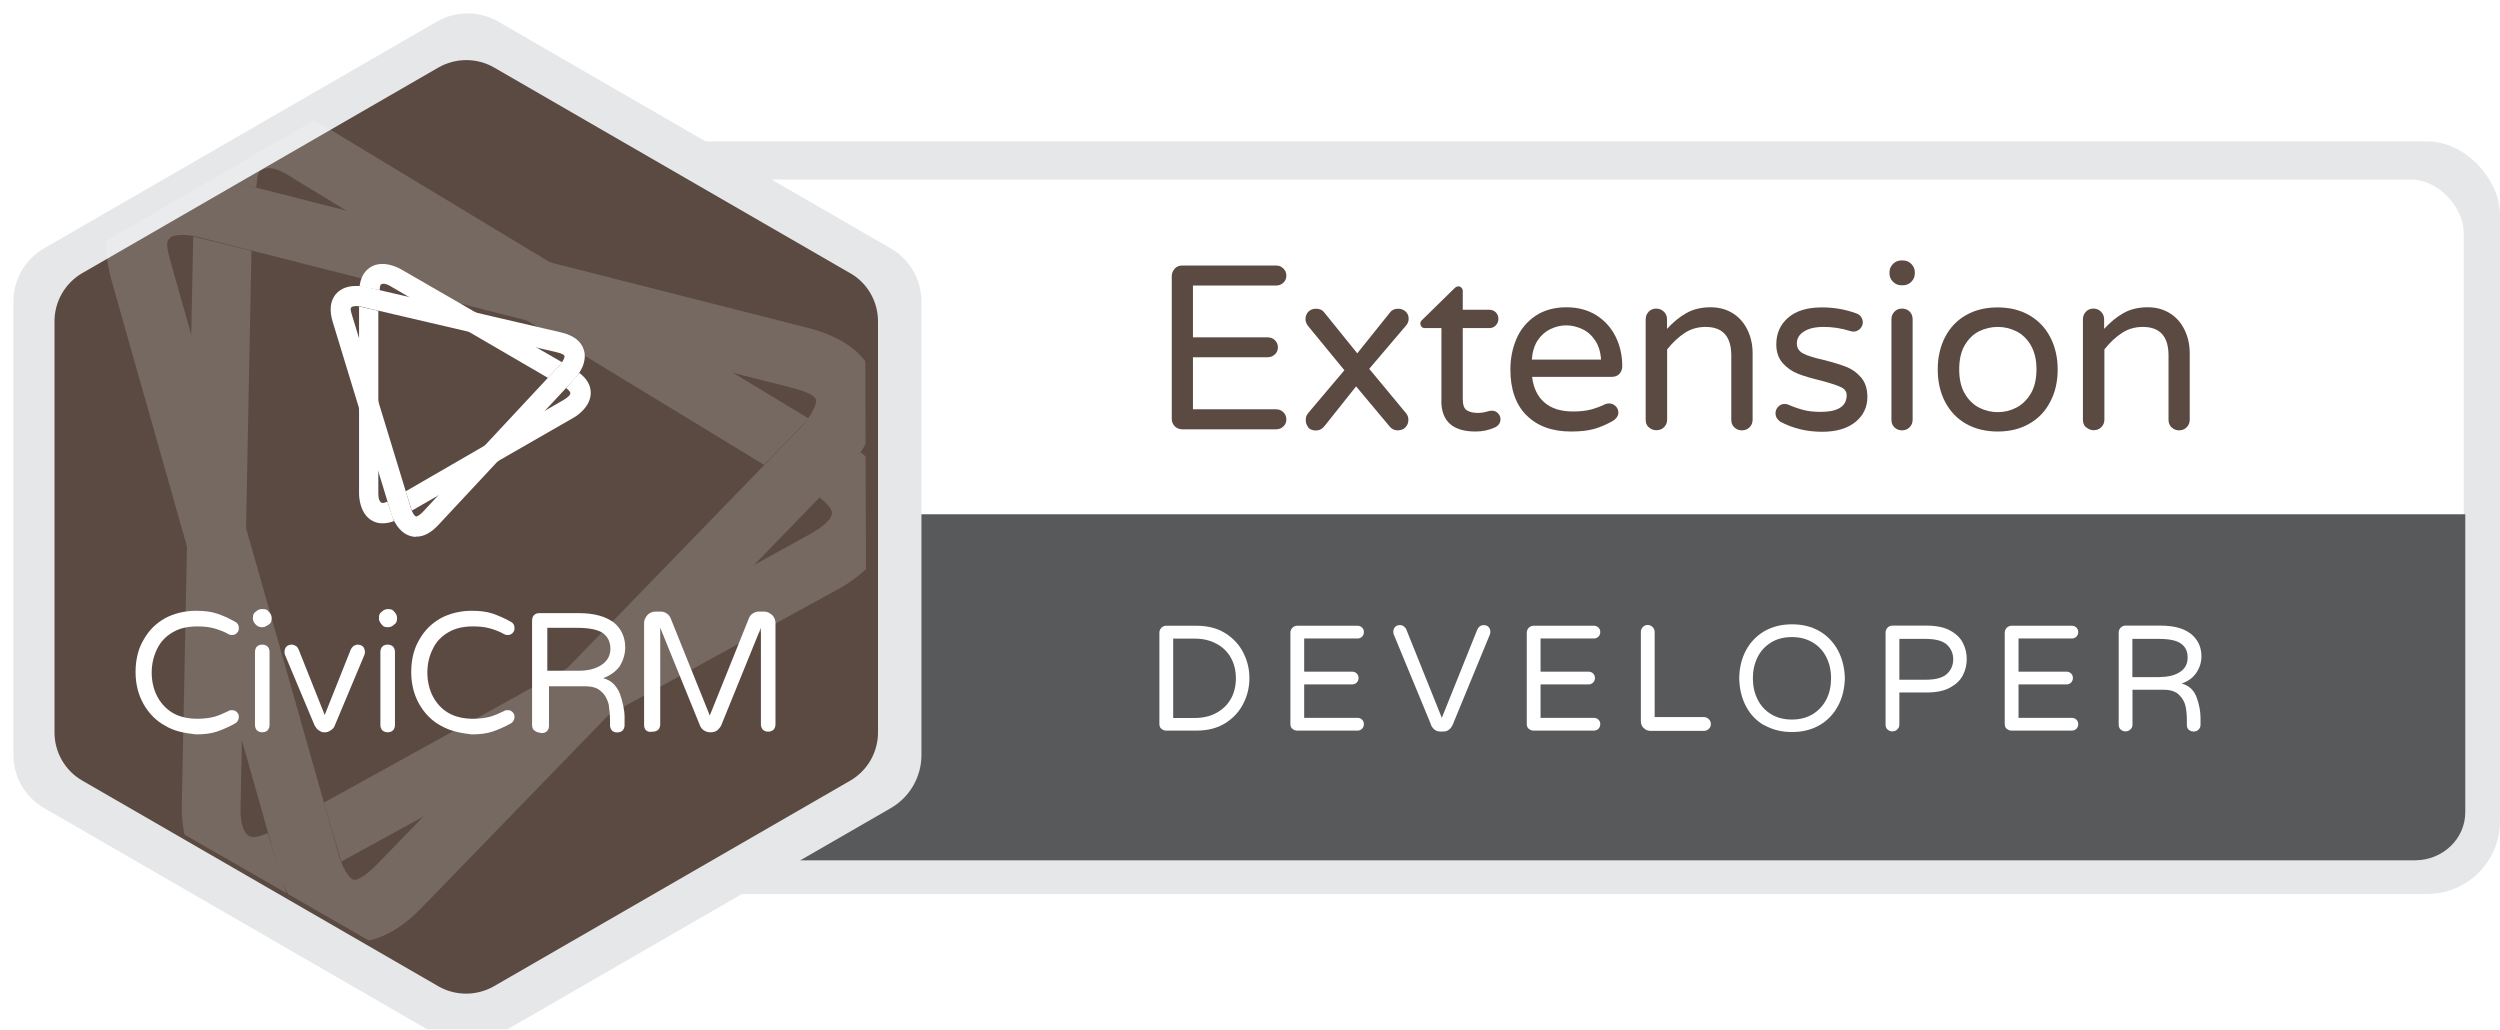 <?xml version="1.0" encoding="UTF-8"?><svg id="uuid-57dd41b3-997f-4f7f-8983-63fb8215d9ee" xmlns="http://www.w3.org/2000/svg" xmlns:xlink="http://www.w3.org/1999/xlink" viewBox="0 0 192.17 79.14"><defs><filter id="uuid-546a5517-05f4-4a05-8f15-5586f0420db2" x="0" y="0" width="69.81" height="79.14" filterUnits="userSpaceOnUse"><feOffset dx="1.03" dy="1.03"/><feGaussianBlur result="uuid-715ce031-4143-4cf3-8db0-32d810db9668" stdDeviation="2.13"/><feFlood flood-color="#231f20" flood-opacity=".4"/><feComposite in2="uuid-715ce031-4143-4cf3-8db0-32d810db9668" operator="in"/><feComposite in="SourceGraphic"/></filter><filter id="uuid-8bdb813c-659f-43c2-b134-f41f32127532" x="3.25" y="3.68" width="63.31" height="71.77" filterUnits="userSpaceOnUse"><feOffset dx=".93" dy=".93"/><feGaussianBlur result="uuid-bdfdc6a0-09b5-43f9-86a1-e6846e214232" stdDeviation="1.93"/><feFlood flood-color="#231f20" flood-opacity=".4"/><feComposite in2="uuid-bdfdc6a0-09b5-43f9-86a1-e6846e214232" operator="in"/><feComposite in="SourceGraphic"/></filter><clipPath id="uuid-c3ea0add-f2af-402c-b5bc-e778a10312a0"><path d="M64.42,20.07l-27.37-15.81c-1.32-.76-2.95-.76-4.28,0L5.4,20.06c-1.32.76-2.14,2.18-2.14,3.7v31.61c0,1.53.81,2.94,2.13,3.7l27.37,15.81c1.32.76,2.95.76,4.28,0l27.38-15.8c1.32-.76,2.14-2.18,2.14-3.7v-31.61c0-1.53-.81-2.94-2.13-3.7Z" fill="none"/></clipPath><clipPath id="uuid-06d5a409-e909-4453-9802-5c63cc74b7fa"><polygon points="66.52 21.22 34.82 3.02 3.21 21.37 3.3 57.92 34.99 76.12 66.6 57.77 66.52 21.22" fill="none"/></clipPath></defs><rect x="42.08" y="10.87" width="150.09" height="57.85" rx="5.6" ry="5.6" fill="#e6e7e8"/><rect x="44.9" y="13.8" width="144.48" height="52.28" rx="4.08" ry="4.08" fill="#fff"/><path d="M185.63,66.13H56.45c-2.14,0-3.87-1.65-3.87-3.69v-9.98c0-2.04,1.73-3.69,3.87-12.93h133.05v22.91c0,2.04-1.73,3.69-3.87,3.69Z" fill="#58595b"/><path d="M67.45,18.07L37.27.63c-1.46-.84-3.26-.84-4.72,0L2.37,18.05C.91,18.89,0,20.45,0,22.14v34.86c0,1.68.89,3.24,2.35,4.08l30.18,17.43c1.46.84,3.26.84,4.72,0l30.19-17.42c1.46-.84,2.36-2.4,2.36-4.08V22.15c0-1.68-.89-3.24-2.35-4.08Z" fill="#e6e7e8" filter="url(#uuid-546a5517-05f4-4a05-8f15-5586f0420db2)"/><path d="M64.42,20.07l-27.37-15.81c-1.32-.76-2.95-.76-4.28,0L5.4,20.06c-1.32.76-2.14,2.18-2.14,3.7v31.61c0,1.53.81,2.94,2.13,3.7l27.37,15.81c1.32.76,2.95.76,4.28,0l27.38-15.8c1.32-.76,2.14-2.18,2.14-3.7v-31.61c0-1.53-.81-2.94-2.13-3.7Z" fill="#5a4a42" filter="url(#uuid-8bdb813c-659f-43c2-b134-f41f32127532)"/><g clip-path="url(#uuid-c3ea0add-f2af-402c-b5bc-e778a10312a0)"><rect x="86.86" y="50.45" width="76.48" height="11.6" fill="#fff"/></g><path d="M89.27,56.03c-.1-.1-.15-.22-.15-.37v-7.02c0-.15.05-.27.15-.38.1-.1.22-.16.37-.16h2.32c.88,0,1.62.19,2.24.58.61.39,1.07.89,1.38,1.51.31.62.46,1.26.46,1.94s-.15,1.33-.46,1.94c-.31.62-.77,1.12-1.38,1.51-.61.39-1.36.58-2.24.58h-2.32c-.15,0-.27-.05-.37-.15ZM91.84,55.19c.63,0,1.19-.13,1.66-.39.48-.26.85-.62,1.11-1.07.26-.46.39-.99.39-1.59s-.13-1.13-.39-1.59c-.26-.46-.63-.82-1.11-1.07-.48-.26-1.03-.39-1.66-.39h-1.66v6.1h1.66Z" fill="#fff"/><path d="M99.34,56.03c-.1-.1-.15-.22-.15-.37v-7.02c0-.15.05-.27.15-.38.1-.1.22-.16.37-.16h4.64c.14,0,.26.05.35.14.1.1.14.21.14.35s-.05.25-.14.35c-.1.09-.21.14-.35.14h-4.1v2.55h3.69c.14,0,.26.05.35.14.1.1.14.21.14.35s-.05.25-.14.35c-.1.09-.21.14-.35.14h-3.69v2.57h4.1c.14,0,.26.05.35.14.1.1.14.21.14.35s-.05.25-.14.35c-.1.09-.21.14-.35.14h-4.64c-.15,0-.27-.05-.37-.15Z" fill="#fff"/><path d="M110,55.7l-2.86-6.92c-.02-.06-.04-.13-.04-.2,0-.16.05-.29.14-.39.09-.1.22-.14.38-.14.11,0,.21.03.29.1.09.07.16.15.2.26l2.72,6.77,2.72-6.77c.05-.11.11-.2.2-.26.09-.07.19-.1.29-.1.16,0,.29.05.38.14.09.1.14.22.14.39,0,.07-.01.13-.04.2l-2.85,6.92c-.16.35-.4.53-.72.53h-.25c-.32,0-.55-.18-.72-.53Z" fill="#fff"/><path d="M117.51,56.03c-.1-.1-.15-.22-.15-.37v-7.02c0-.15.05-.27.15-.38.1-.1.22-.16.37-.16h4.64c.14,0,.26.05.35.14.1.1.14.21.14.35s-.05.25-.14.35c-.1.09-.21.14-.35.14h-4.1v2.55h3.69c.14,0,.26.05.35.14.1.1.14.21.14.35s-.05.25-.14.35c-.1.09-.21.14-.35.14h-3.69v2.57h4.1c.14,0,.26.05.35.14.1.1.14.21.14.35s-.05.25-.14.35c-.1.09-.21.14-.35.14h-4.64c-.15,0-.27-.05-.37-.15Z" fill="#fff"/><path d="M126.34,55.96c-.14-.14-.21-.31-.21-.51v-6.87c0-.15.05-.27.15-.38.1-.1.22-.16.37-.16s.27.05.38.16.16.23.16.38v6.54h3.78c.15,0,.27.05.38.16s.16.23.16.38-.05.27-.16.37c-.1.1-.23.15-.38.15h-4.1c-.2,0-.37-.07-.51-.21Z" fill="#fff"/><path d="M135.62,55.76c-.61-.35-1.08-.84-1.41-1.47-.33-.62-.5-1.34-.52-2.15.01-.81.19-1.53.52-2.15.33-.62.8-1.11,1.41-1.47.61-.35,1.32-.53,2.13-.53s1.52.18,2.12.53c.6.35,1.07.85,1.41,1.47.33.63.51,1.34.53,2.14-.02.8-.19,1.52-.53,2.14-.34.63-.81,1.12-1.41,1.47-.61.35-1.31.53-2.12.53s-1.52-.18-2.13-.53ZM139.35,54.89c.45-.28.8-.66,1.04-1.13s.36-1.02.36-1.62-.12-1.14-.36-1.62-.59-.86-1.04-1.13c-.46-.28-.99-.42-1.61-.42s-1.16.14-1.61.42c-.45.28-.8.66-1.03,1.13-.24.48-.36,1.02-.36,1.62s.12,1.14.36,1.62c.24.48.58.86,1.03,1.13.45.28.99.42,1.61.42s1.15-.14,1.61-.42Z" fill="#fff"/><path d="M145.09,56.08c-.1-.1-.15-.22-.15-.37v-7.08c0-.15.05-.27.15-.38.1-.1.22-.16.37-.16h2.64c.73,0,1.33.12,1.79.37.46.25.79.56.99.95.2.39.3.8.3,1.25s-.1.86-.3,1.25c-.2.39-.53.7-.99.95-.46.25-1.06.37-1.79.37h-2.1v2.47c0,.15-.05.27-.16.37-.1.1-.23.15-.38.15s-.27-.05-.37-.15ZM148,52.25c.79,0,1.34-.15,1.66-.45.32-.3.48-.67.48-1.12s-.16-.82-.48-1.12c-.32-.3-.87-.45-1.66-.45h-2v3.14h2Z" fill="#fff"/><path d="M154.25,56.03c-.1-.1-.15-.22-.15-.37v-7.02c0-.15.05-.27.15-.38.1-.1.22-.16.37-.16h4.64c.14,0,.26.05.35.14.1.1.14.21.14.35s-.05.25-.14.35c-.1.09-.21.14-.35.14h-4.1v2.55h3.69c.14,0,.26.05.35.14.1.1.14.21.14.35s-.05.25-.14.35c-.1.09-.21.14-.35.14h-3.69v2.57h4.1c.14,0,.26.05.35.14.1.1.14.21.14.35s-.05.25-.14.35c-.1.09-.21.14-.35.14h-4.64c-.15,0-.27-.05-.37-.15Z" fill="#fff"/><path d="M163.01,56.08c-.1-.1-.15-.22-.15-.37v-7.08c0-.15.05-.27.15-.38.1-.1.22-.16.37-.16h2.69c1.05,0,1.83.22,2.36.65.52.43.79,1,.79,1.7,0,.46-.13.88-.39,1.27s-.63.66-1.13.83c.55.15.93.49,1.14,1.04.2.54.31,1.08.31,1.6v.53c0,.15-.05.27-.15.37s-.22.15-.37.15c-.16,0-.29-.05-.39-.14s-.14-.22-.14-.38v-.35c0-.38-.03-.74-.1-1.07-.07-.33-.24-.62-.5-.88s-.66-.39-1.19-.39h-2.39v2.68c0,.15-.05.27-.16.37-.1.1-.23.15-.38.15s-.27-.05-.37-.15ZM166,52.04c.66,0,1.19-.13,1.58-.39.39-.26.58-.63.58-1.11s-.17-.82-.5-1.06c-.34-.25-.91-.37-1.72-.37h-2.03v2.94h2.09Z" fill="#fff"/><g clip-path="url(#uuid-06d5a409-e909-4453-9802-5c63cc74b7fa)"><g opacity=".17"><path d="M27.08,72.4h0c-4.03-.16-5.47-4.85-5.62-5.38L8.61,21.69c-.76-2.66-.53-4.79.68-6.32.78-.99,2.31-2.14,5.21-2.03,1.06.04,1.89.24,1.98.27l45.57,11.58c2.93.74,4.71,2.17,5.29,4.23.93,3.27-1.89,6.3-2.22,6.63l-32.71,33.73c-1.76,1.81-3.54,2.69-5.31,2.62ZM14.17,18.06c-.82-.03-1.09.19-1.14.26-.24.32-.29.47.16,2.07l12.85,45.33c.29.97.78,1.87,1.22,1.92h0s.55,0,1.7-1.18l32.71-33.73c.6-.64,1.17-1.69,1.05-2.02-.08-.23-.45-.54-1.88-.91L15.29,18.23h0s-.57-.15-1.12-.17Z" fill="#fff"/><path d="M22.01,68.64c-1.49.52-3.04.6-4.24.18h0c-3.8-1.32-3.81-6.22-3.8-6.77l.88-43.87,4.48,1.1-.84,42.96c0,1.01.23,1.98.85,2.09h0s.32.11,1.24-.29l1.44,4.61ZM24.89,61.7l37.47-20.7c.76-.43,1.65-1.08,1.59-1.62,0-.08-.17-.57-.97-1.14l3.18-3.47c1.73,1.37,2.59,2.95,2.55,4.7-.07,3.39-3.64,5.46-4.05,5.69l-38.43,21.07-1.34-4.54ZM58.73,35.73L22.74,13.83s-.9-.6-1.42-.78c-.77-.27-1.16-.02-1.23.03-.22.14-.29.26-.4,1.32l-4.67-.97c.29-1.95,1.08-3.38,2.36-4.26,1.03-.72,2.83-1.37,5.56-.42,1,.35,1.73.78,1.81.83l37.43,22.6-3.46,3.55Z" fill="#fff"/></g></g><path d="M90.3,32.76c-.16-.16-.23-.35-.23-.58v-10.94c0-.23.08-.42.23-.59s.35-.24.58-.24h7.22c.22,0,.4.08.55.23.15.15.23.33.23.55s-.08.4-.23.54c-.15.14-.33.22-.55.22h-6.4v3.98h5.75c.22,0,.4.08.55.22.15.15.23.33.23.55s-.08.4-.23.54c-.15.14-.33.22-.55.22h-5.75v4h6.4c.22,0,.4.08.55.23.15.15.23.33.23.55s-.08.4-.23.54c-.15.14-.33.22-.55.22h-7.22c-.23,0-.42-.08-.58-.23Z" fill="#5a4a42"/><path d="M100.58,32.86c-.14-.15-.21-.35-.21-.6,0-.18.06-.35.18-.5l2.79-3.3-2.79-3.4c-.13-.17-.2-.34-.2-.52,0-.24.08-.44.23-.59.16-.15.35-.22.58-.22.29,0,.5.1.65.31l2.52,3.12,2.5-3.12c.14-.2.35-.31.63-.31.24,0,.44.08.59.22.16.15.23.33.23.55,0,.18-.06.35-.18.5l-2.85,3.35,2.81,3.39c.13.14.2.32.2.52,0,.23-.07.42-.22.58-.14.16-.35.24-.61.24s-.47-.11-.63-.32l-2.56-3.06-2.41,3.03c-.18.24-.41.36-.7.36-.24,0-.43-.08-.57-.22Z" fill="#5a4a42"/><path d="M110.8,30.8v-5.58h-1.28c-.1,0-.18-.03-.24-.1-.07-.07-.1-.15-.1-.24,0-.12.05-.22.16-.31l2.45-2.4c.11-.11.21-.16.31-.16s.18.04.24.11c.07.07.1.16.1.25v1.44h2.04c.2,0,.37.07.5.2.13.13.2.3.2.5,0,.19-.07.36-.2.5-.13.14-.3.21-.5.21h-2.04v5.44c0,.47.11.77.33.89.22.13.5.19.84.19.24,0,.48-.04.72-.11.05-.01.1-.02.15-.04.05-.01.12-.02.21-.02.17,0,.32.06.45.19.13.13.2.28.2.46,0,.28-.14.49-.42.63-.47.22-.97.32-1.5.32-1.75,0-2.63-.79-2.63-2.38Z" fill="#5a4a42"/><path d="M117.33,31.92c-.82-.83-1.23-2.01-1.23-3.52,0-.85.16-1.64.47-2.36.31-.72.79-1.3,1.44-1.75.65-.44,1.45-.67,2.4-.67.89,0,1.66.21,2.31.62s1.14.97,1.48,1.66c.34.69.5,1.44.5,2.26,0,.23-.08.42-.22.58-.15.16-.35.23-.6.23h-6.11c.1.84.41,1.5.94,1.96.53.47,1.27.7,2.22.7.5,0,.95-.05,1.32-.14.38-.1.75-.23,1.11-.41.1-.05.2-.07.32-.07.19,0,.36.07.5.2.14.13.22.3.22.5,0,.26-.16.49-.47.67-.47.26-.93.46-1.39.59-.46.13-1.04.2-1.77.2-1.47,0-2.61-.42-3.43-1.25ZM123.07,27.64c-.04-.59-.19-1.08-.46-1.48-.27-.4-.6-.69-1-.87s-.8-.28-1.21-.28-.81.09-1.21.28-.73.48-.99.87c-.26.4-.41.89-.45,1.48h5.31Z" fill="#5a4a42"/><path d="M126.73,32.85c-.16-.16-.23-.35-.23-.58v-7.73c0-.23.08-.42.23-.58s.35-.24.58-.24.42.08.59.24.24.36.24.58v.74c.46-.5.95-.91,1.48-1.21s1.15-.45,1.87-.45c.66,0,1.23.16,1.72.47.49.31.86.74,1.12,1.28.26.54.39,1.13.39,1.78v5.12c0,.23-.08.42-.24.58-.16.16-.36.23-.59.23s-.42-.08-.58-.23c-.16-.16-.23-.35-.23-.58v-4.94c0-1.47-.66-2.2-1.98-2.2-.6,0-1.14.16-1.61.47s-.92.73-1.34,1.26v5.4c0,.23-.08.42-.24.58-.16.16-.36.23-.59.23s-.42-.08-.58-.23Z" fill="#5a4a42"/><path d="M136.79,32.36c-.2-.14-.31-.34-.31-.59,0-.19.07-.36.2-.5.13-.14.3-.22.5-.22.11,0,.22.02.32.07.38.17.77.3,1.15.4.38.1.82.14,1.3.14,1.33,0,2-.43,2-1.28,0-.28-.15-.49-.46-.63-.31-.14-.81-.31-1.5-.49-.71-.17-1.29-.34-1.76-.52-.46-.18-.86-.45-1.19-.82s-.5-.85-.5-1.45c0-.84.3-1.52.91-2.05.61-.53,1.47-.79,2.6-.79.92,0,1.79.15,2.61.45.17.05.3.14.39.27.09.13.14.27.14.42,0,.19-.07.36-.21.5-.14.14-.31.22-.51.22-.06,0-.14-.01-.23-.04-.7-.22-1.38-.32-2.05-.32s-1.16.12-1.52.35c-.37.23-.55.54-.55.91s.17.62.5.79.86.33,1.57.49c.71.18,1.29.36,1.73.53s.83.45,1.14.82c.32.37.48.87.48,1.5,0,.77-.3,1.41-.91,1.91-.61.5-1.46.76-2.57.76-1.2,0-2.29-.27-3.28-.81Z" fill="#5a4a42"/><path d="M145.51,21.66c-.18-.18-.27-.4-.27-.65v-.07c0-.25.09-.47.27-.65.18-.18.4-.27.65-.27h.11c.25,0,.47.09.65.27.18.18.27.4.27.65v.07c0,.25-.09.47-.27.65-.18.18-.4.27-.65.27h-.11c-.25,0-.47-.09-.65-.27ZM145.62,32.85c-.16-.16-.23-.35-.23-.58v-7.73c0-.23.08-.42.23-.58s.35-.24.58-.24c.24,0,.44.08.59.23s.23.35.23.59v7.73c0,.23-.08.42-.24.58-.16.16-.36.23-.58.23s-.42-.08-.58-.23Z" fill="#5a4a42"/><path d="M151.13,32.58c-.7-.4-1.23-.96-1.61-1.68-.38-.73-.57-1.56-.57-2.5s.19-1.77.57-2.5c.38-.73.92-1.29,1.61-1.68.7-.4,1.51-.59,2.43-.59s1.72.2,2.41.59c.7.4,1.24.96,1.62,1.68.38.73.58,1.56.58,2.5s-.19,1.77-.58,2.5c-.38.73-.92,1.29-1.62,1.68-.7.4-1.5.59-2.41.59s-1.74-.2-2.43-.59ZM154.98,31.34c.45-.23.82-.59,1.12-1.08.29-.49.44-1.12.44-1.87s-.15-1.36-.44-1.86c-.29-.49-.67-.85-1.12-1.07-.45-.22-.92-.33-1.41-.33s-.98.11-1.43.33c-.45.22-.82.58-1.11,1.07-.29.49-.43,1.11-.43,1.86s.14,1.38.43,1.87c.29.49.66.85,1.11,1.08s.93.34,1.43.34.96-.11,1.41-.34Z" fill="#5a4a42"/><path d="M160.34,32.85c-.16-.16-.23-.35-.23-.58v-7.73c0-.23.08-.42.23-.58s.35-.24.58-.24.42.08.58.24.24.36.24.58v.74c.46-.5.95-.91,1.48-1.21s1.15-.45,1.87-.45c.66,0,1.23.16,1.72.47.49.31.86.74,1.12,1.28.26.54.39,1.13.39,1.78v5.12c0,.23-.08.42-.24.58-.16.16-.36.23-.58.23s-.42-.08-.58-.23c-.16-.16-.23-.35-.23-.58v-4.94c0-1.47-.66-2.2-1.98-2.2-.6,0-1.14.16-1.61.47-.47.31-.92.73-1.34,1.26v5.4c0,.23-.08.42-.24.58-.16.16-.36.23-.58.23s-.42-.08-.58-.23Z" fill="#5a4a42"/><path d="M12.69,55.78c-.67-.36-1.24-.93-1.65-1.65-.41-.72-.62-1.55-.62-2.48s.21-1.8.62-2.48c.41-.72.93-1.24,1.65-1.65.67-.36,1.5-.57,2.37-.57.57,0,1.13.05,1.6.21.46.15.93.36,1.39.62.21.1.31.26.31.52,0,.15-.05.26-.15.36s-.21.15-.36.15c-.1,0-.15,0-.26-.05-.36-.21-.77-.36-1.13-.46-.36-.1-.77-.15-1.29-.15-.77,0-1.39.15-1.91.46s-.93.72-1.19,1.29c-.26.52-.41,1.13-.41,1.8s.15,1.29.41,1.8.67.98,1.19,1.29,1.19.46,1.91.46c.46,0,.88-.05,1.29-.15.36-.1.72-.26,1.13-.46.05-.05.15-.05.26-.05.15,0,.26.05.36.15.1.1.15.21.15.36,0,.21-.1.41-.31.52-.46.26-.93.46-1.39.62-.46.15-.98.21-1.6.21-.93-.1-1.7-.26-2.37-.67Z" fill="#fff"/><path d="M19.65,48c-.15-.15-.21-.31-.21-.46v-.05c0-.21.05-.36.21-.46.15-.15.31-.21.46-.21h.1c.21,0,.36.05.46.21.15.15.21.31.21.46v.05c0,.21-.05.36-.21.46s-.31.21-.46.21h-.1c-.15,0-.31-.05-.46-.21ZM19.75,56.14c-.1-.1-.15-.26-.15-.41v-5.62c0-.15.05-.31.15-.41.1-.1.26-.15.41-.15s.31.05.41.15c.1.1.15.26.15.41v5.62c0,.15-.05.31-.15.41-.1.1-.26.15-.41.15-.15,0-.31-.05-.41-.15Z" fill="#fff"/><path d="M24.5,56.14c-.15-.1-.21-.21-.31-.36l-2.27-5.41c-.05-.1-.05-.21-.05-.26,0-.15.05-.31.15-.41.1-.1.26-.15.41-.15.1,0,.21.05.31.1.1.05.15.15.21.26l2.01,5.05,2.01-5.05c.05-.1.1-.15.21-.26.1-.05.21-.1.31-.1.15,0,.31.05.41.15.1.1.15.26.15.41,0,.1,0,.15-.05.26l-2.27,5.41c-.05.15-.15.26-.31.36s-.26.15-.41.15h-.15c-.1,0-.21-.05-.36-.15Z" fill="#fff"/><path d="M29.34,48c-.15-.15-.21-.31-.21-.46v-.05c0-.21.05-.36.21-.46.15-.15.31-.21.46-.21h.05c.21,0,.36.05.46.21.15.15.21.31.21.46v.05c0,.21-.05.36-.21.46-.15.15-.31.21-.46.21h-.1c-.15,0-.31-.05-.41-.21ZM29.39,56.14c-.1-.1-.15-.26-.15-.41v-5.62c0-.15.05-.31.15-.41.1-.1.26-.15.41-.15s.31.05.41.15c.1.1.15.26.15.41v5.62c0,.15-.05.31-.15.41-.1.1-.26.15-.41.15-.15,0-.31-.05-.41-.15Z" fill="#fff"/><path d="M33.88,55.78c-.67-.36-1.24-.93-1.65-1.65-.41-.72-.62-1.55-.62-2.48s.21-1.8.62-2.48c.41-.72.93-1.24,1.65-1.65.67-.36,1.5-.57,2.37-.57.57,0,1.13.05,1.6.21s.93.36,1.39.62c.21.1.31.26.31.52,0,.15-.05.26-.15.36-.1.1-.21.15-.36.15-.1,0-.15,0-.26-.05-.36-.21-.77-.36-1.13-.46-.36-.1-.77-.15-1.29-.15-.77,0-1.39.15-1.91.46-.52.31-.93.72-1.19,1.29-.26.52-.41,1.13-.41,1.8s.15,1.29.41,1.8c.26.52.67.98,1.19,1.29s1.19.46,1.91.46c.46,0,.88-.05,1.29-.15.36-.1.72-.26,1.13-.46.05-.05.15-.05.26-.05.15,0,.26.05.36.15.1.1.15.21.15.36,0,.21-.1.41-.31.52-.46.26-.93.46-1.39.62-.46.15-.98.21-1.6.21-.88-.1-1.65-.26-2.37-.67Z" fill="#fff"/><path d="M41.05,56.14c-.1-.1-.15-.26-.15-.41v-8.04c0-.15.05-.31.15-.41s.26-.15.41-.15h3.04c1.19,0,2.06.26,2.68.72.57.46.88,1.13.88,1.91,0,.52-.15.98-.41,1.44-.31.41-.72.72-1.29.93.62.15,1.03.57,1.29,1.19.21.62.36,1.24.36,1.8v.62c0,.15-.05.31-.15.41s-.26.15-.41.15c-.21,0-.31-.05-.41-.15s-.15-.26-.15-.41v-.41c0-.41-.05-.83-.1-1.19-.1-.36-.26-.72-.57-.98-.31-.31-.72-.41-1.34-.41h-2.68v3.04c0,.15-.05.31-.15.41s-.26.15-.41.15c-.31-.05-.46-.1-.57-.21ZM44.45,51.56c.77,0,1.34-.15,1.8-.46s.67-.72.67-1.24-.21-.93-.57-1.19-1.03-.41-1.96-.41h-2.32v3.3h2.37Z" fill="#fff"/><path d="M49.66,56.14c-.1-.1-.15-.26-.15-.41v-7.84c0-.26.1-.41.26-.62.15-.15.36-.26.62-.26h.41c.15,0,.31.05.46.15.15.1.26.26.31.41l2.99,7.43,2.99-7.43c.05-.15.15-.31.31-.41.15-.1.31-.15.46-.15h.41c.26,0,.41.1.62.26.15.15.26.36.26.62v7.79c0,.15-.05.31-.15.41s-.26.15-.41.15-.31-.05-.41-.15-.15-.26-.15-.41v-7.43l-3.04,7.48c-.05.15-.21.31-.31.41-.15.1-.31.15-.52.15s-.36-.05-.52-.15c-.15-.1-.26-.26-.31-.41l-3.04-7.48v7.43c0,.15-.05.31-.15.41s-.26.15-.41.15c-.26.05-.41,0-.52-.1Z" fill="#fff"/><path d="M31.97,41.27h0c-1.32-.03-1.83-1.55-1.88-1.73l-4.51-14.78c-.27-.87-.2-1.57.18-2.08.25-.33.74-.72,1.69-.7.35,0,.62.07.65.07l15.02,3.5c.96.22,1.56.68,1.76,1.35.33,1.07-.58,2.08-.68,2.19l-10.51,11.27c-.56.6-1.14.91-1.72.89ZM27.38,23.53c-.27,0-.36.07-.37.09-.08.11-.09.15.07.68l4.51,14.78c.1.32.27.61.41.62h0s.18,0,.55-.4l10.51-11.27c.19-.21.37-.56.33-.67-.03-.08-.15-.18-.62-.29l-15.02-3.5h0s-.19-.04-.37-.05Z" fill="#fff"/><path d="M30.28,40.06c-.49.18-.99.22-1.39.09h0c-1.25-.41-1.29-2.01-1.29-2.2v-14.39s1.48.33,1.48.33v14.09c0,.33.1.65.3.68h0s.1.03.4-.1l.5,1.5ZM31.18,37.77l12.15-7.03c.25-.15.54-.37.51-.54,0-.03-.06-.18-.32-.37l1.02-1.16c.58.44.87.95.87,1.53,0,1.11-1.16,1.82-1.29,1.89l-12.46,7.16-.47-1.48ZM42.11,29.04l-11.94-6.95s-.3-.19-.47-.25c-.26-.08-.38,0-.4.02-.07.05-.09.09-.12.44l-1.54-.29c.08-.64.33-1.11.75-1.41.33-.24.92-.47,1.82-.17.33.11.57.25.6.26l12.42,7.17-1.11,1.19Z" fill="#fff"/></svg>